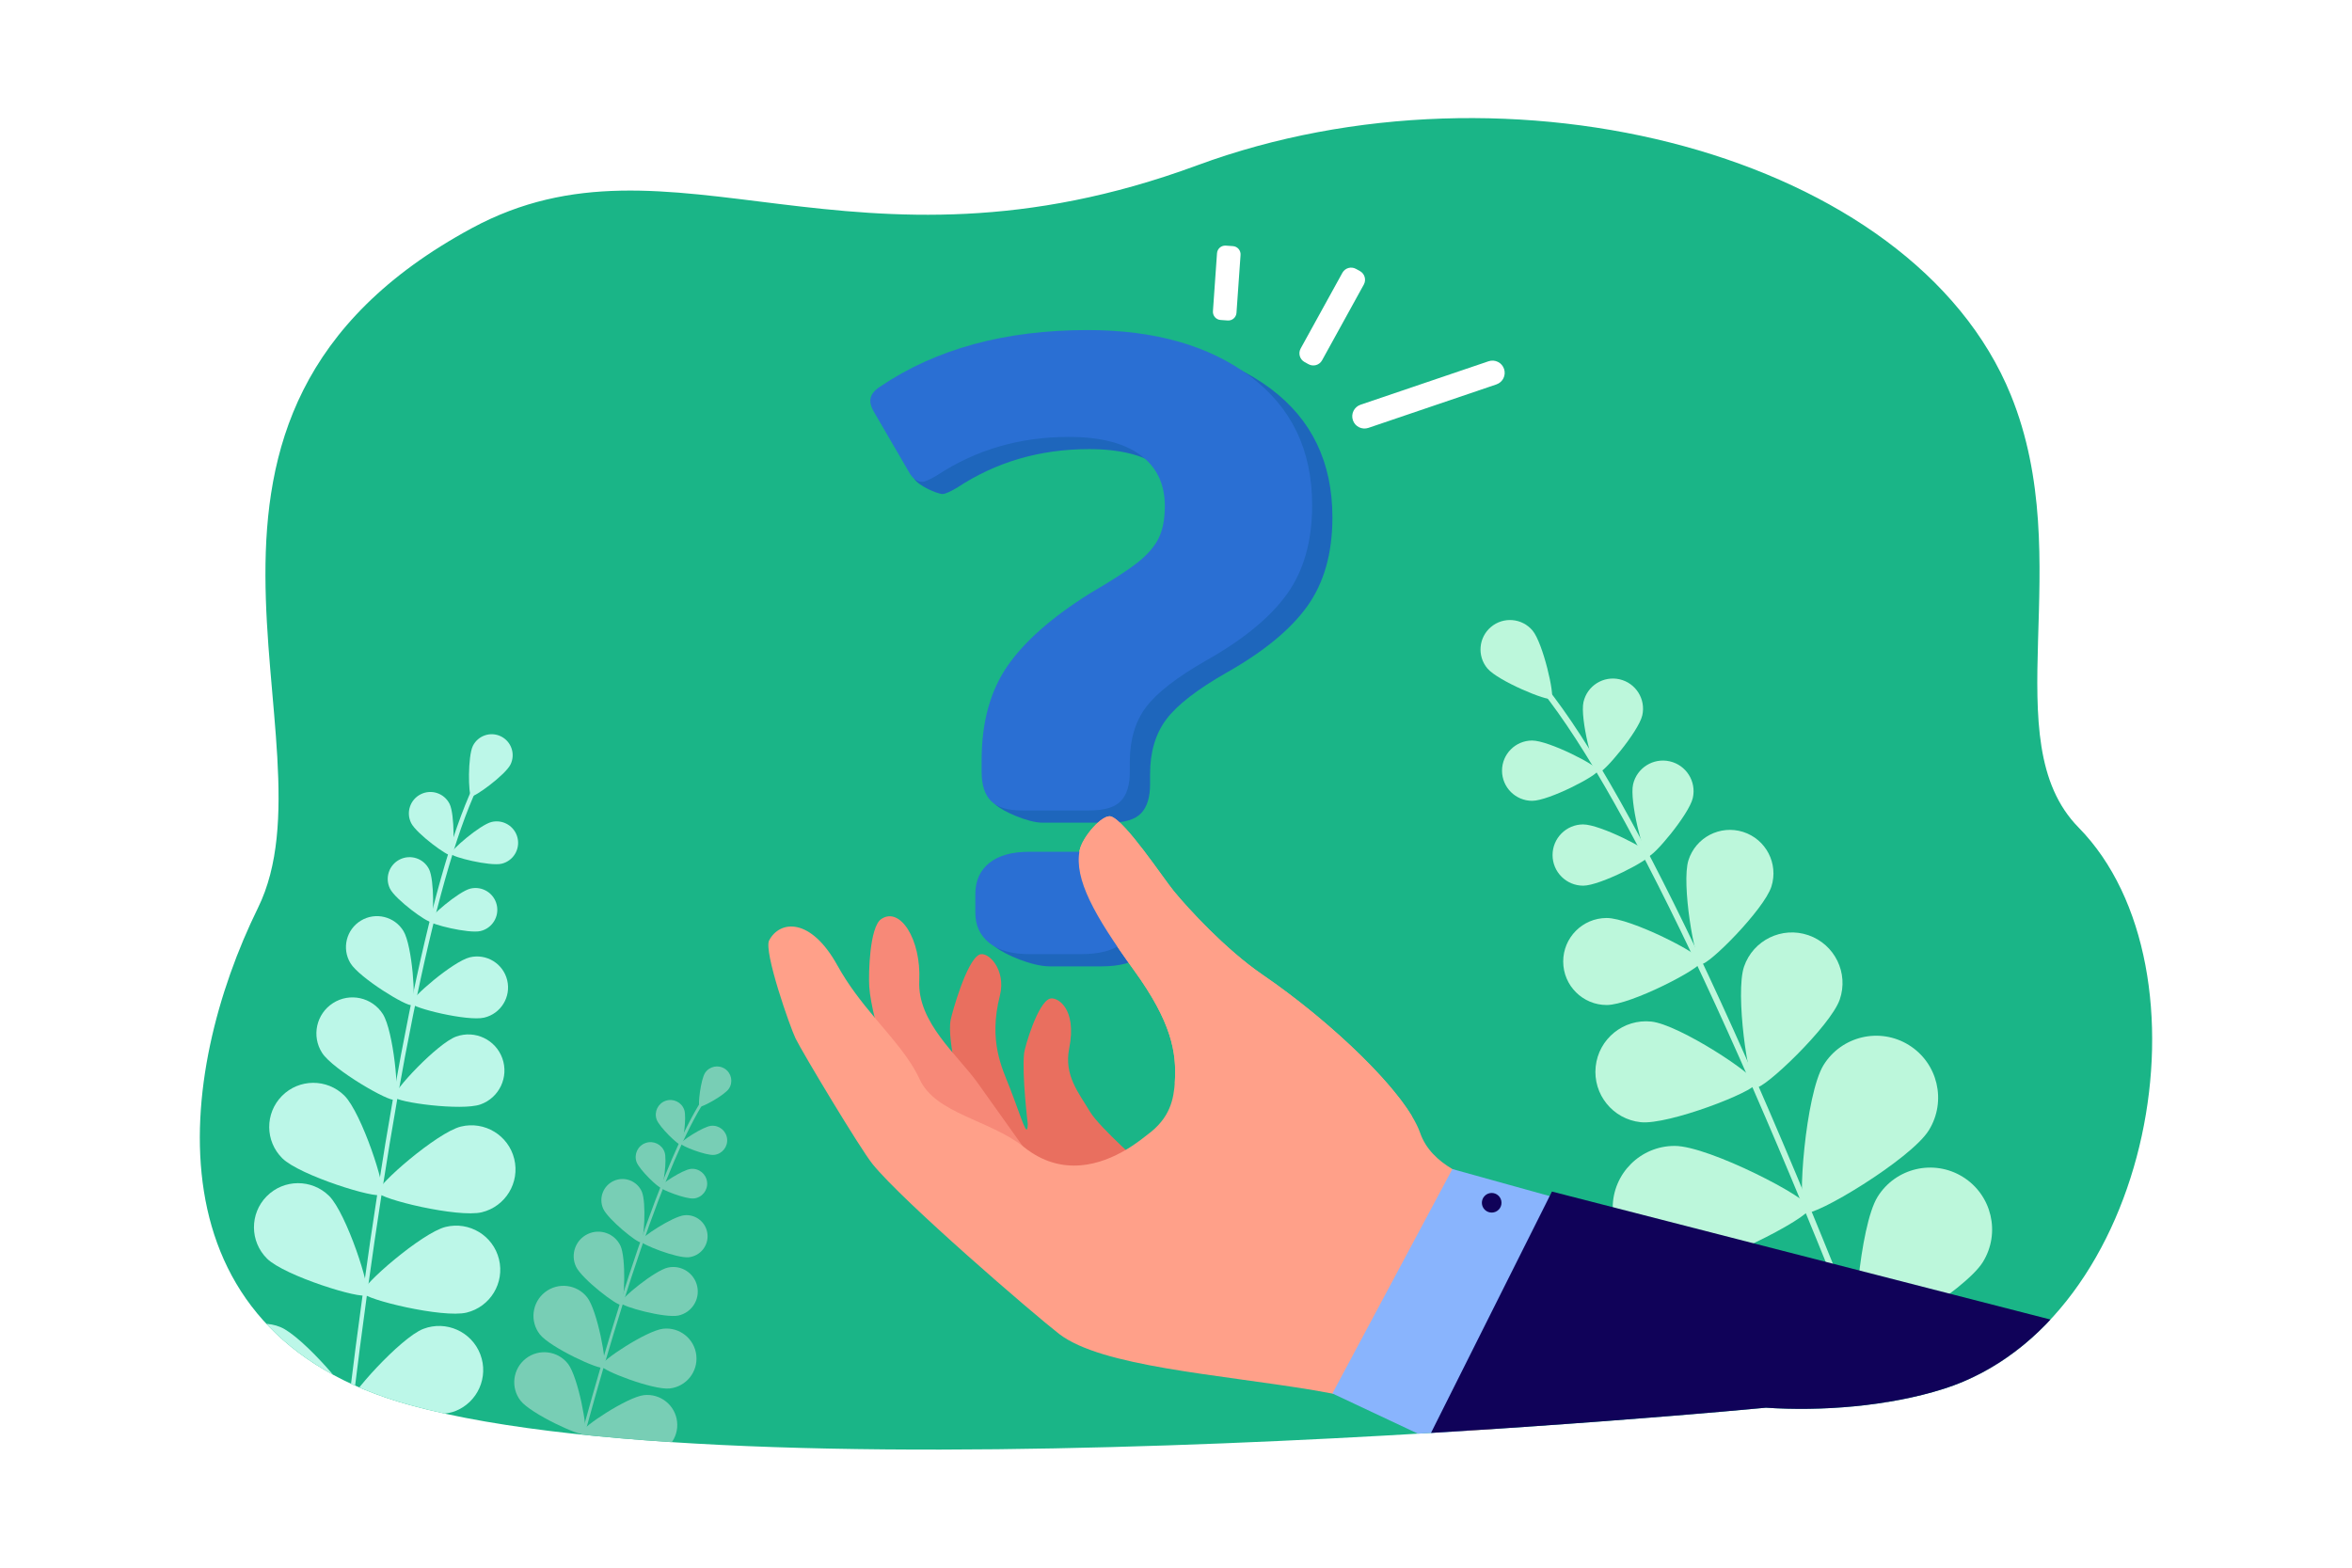 <?xml version="1.0" encoding="utf-8"?>
<!-- Generator: Adobe Illustrator 26.1.0, SVG Export Plug-In . SVG Version: 6.00 Build 0)  -->
<svg version="1.1" id="_x3C_Layer_x3E_" xmlns="http://www.w3.org/2000/svg" xmlns:xlink="http://www.w3.org/1999/xlink" x="0px"
	 y="0px" viewBox="0 0 3000 2000" style="enable-background:new 0 0 3000 2000;" xml:space="preserve">
<rect style="fill:#FFFFFF;" width="3000" height="2000"/>
<g>
	<defs>
		<path id="SVGID_1_" d="M2479.9,1771.6c-71.39,22.86-158.34,29.06-227.4,24.29c0,0-1269.71,122.31-1728.67-3.09
			c-339.68-92.81-298.67-423.21-194.72-634.69c105.14-213.89-170.85-627.33,272.8-867.08c255.18-137.9,484.05,82.77,925.2-80.13
			c398.28-147.08,912.03-15.52,1037.67,292.94c86.43,212.2-22.53,440.95,86.43,551.82
			C2827.89,1235.48,2746.64,1686.18,2479.9,1771.6z"/>
	</defs>
	<clipPath id="SVGID_00000059311921529261856770000000317218358578081674_">
		<use xlink:href="#SVGID_1_"  style="overflow:visible;"/>
	</clipPath>
	<path style="clip-path:url(#SVGID_00000059311921529261856770000000317218358578081674_);fill:#1AB587;" d="M2479.9,1771.6
		c-71.39,22.86-158.34,29.06-227.4,24.29c0,0-1269.71,122.31-1728.67-3.09c-339.68-92.81-298.67-423.21-194.72-634.69
		c105.14-213.89-170.85-627.33,272.8-867.08c255.18-137.9,484.05,82.77,925.2-80.13c398.28-147.08,912.03-15.52,1037.67,292.94
		c86.43,212.2-22.53,440.95,86.43,551.82C2827.89,1235.48,2746.64,1686.18,2479.9,1771.6z"/>
	<g style="clip-path:url(#SVGID_00000059311921529261856770000000317218358578081674_);">
		<g>
			<path style="fill:#BCF7DB;" d="M2445.55,1901.78c0.25-0.04,0.5-0.1,0.74-0.2c1.98-0.74,2.98-2.95,2.24-4.93
				c-194.29-516.96-363.8-879.75-477.3-1021.55c-2.52-3.15-4.34-5.42-5.05-6.59c-1.11-1.8-3.47-2.36-5.27-1.26
				c-1.8,1.11-2.37,3.46-1.26,5.27c0.96,1.57,2.71,3.75,5.6,7.37c113.01,141.18,282.09,503.23,476.11,1019.45
				C2442.01,1901.07,2443.79,1902.06,2445.55,1901.78z"/>
			<path style="fill:#BCF7DB;" d="M1897.26,852.83c13.38,15.87,77.13,42.35,81.66,38.53c4.53-3.82-10.81-71.12-24.19-86.99
				c-13.38-15.87-37.09-17.89-52.96-4.51C1885.89,813.25,1883.87,836.96,1897.26,852.83z"/>
			<path style="fill:#BCF7DB;" d="M2019.77,895.56c-4.72,20.7,12.89,89.09,18.8,90.44c5.91,1.35,51.45-52.62,56.17-73.33
				c4.73-20.7-8.23-41.32-28.93-46.04C2045.11,861.9,2024.5,874.85,2019.77,895.56z"/>
			<path style="fill:#BCF7DB;" d="M1954.42,1021.65c21.24-0.06,83.9-32.62,83.88-38.69c-0.02-6.06-62.86-38.28-84.1-38.22
				c-21.24,0.06-38.41,17.32-38.35,38.56C1915.92,1004.54,1933.18,1021.71,1954.42,1021.65z"/>
			<path style="fill:#BCF7DB;" d="M2224.59,1233.06c-11.63,33.7,5.4,151.01,15.02,154.33c9.62,3.32,95.38-78.51,107.01-112.21
				c11.63-33.7-6.26-70.44-39.96-82.07C2272.96,1181.48,2236.21,1199.37,2224.59,1233.06z"/>
			<path style="fill:#BCF7DB;" d="M2092.72,1431.65c35.45,3.74,145.91-39.26,146.98-49.38c1.07-10.12-97.97-75.25-133.42-78.99
				c-35.45-3.74-67.22,21.96-70.97,57.41C2031.56,1396.14,2057.26,1427.91,2092.72,1431.65z"/>
			<path style="fill:#BCF7DB;" d="M2325.96,1358.77c-22.96,37.09-34.23,181.71-23.64,188.27c10.59,6.55,135-68.03,157.96-105.12
				c22.96-37.09,11.5-85.77-25.59-108.73C2397.6,1310.22,2348.92,1321.68,2325.96,1358.77z"/>
			<path style="fill:#BCF7DB;" d="M2135.83,1619.88c43.62,0.09,172.66-66.16,172.69-78.62c0.03-12.45-128.73-79.26-172.35-79.35
				c-43.62-0.09-79.06,35.19-79.16,78.82C2056.92,1584.35,2092.21,1619.79,2135.83,1619.88z"/>
			<path style="fill:#BCF7DB;" d="M2394.81,1526.98c-22.96,37.09-34.23,181.71-23.64,188.27c10.59,6.55,135-68.03,157.96-105.12
				c22.96-37.09,11.5-85.77-25.59-108.73C2466.45,1478.43,2417.76,1489.89,2394.81,1526.98z"/>
			<path style="fill:#BCF7DB;" d="M2204.68,1788.09c43.62,0.09,172.67-66.17,172.69-78.62c0.03-12.45-128.73-79.26-172.35-79.35
				c-43.62-0.09-79.06,35.19-79.15,78.82C2125.77,1752.56,2161.05,1787.99,2204.68,1788.09z"/>
			<path style="fill:#BCF7DB;" d="M2534.87,1734.73c-35.36,25.55-100.86,154.98-93.57,165.07c7.29,10.09,150.74-11.48,186.1-37.03
				c35.36-25.55,43.31-74.93,17.76-110.28C2619.6,1717.13,2570.23,1709.18,2534.87,1734.73z"/>
			<path style="fill:#BCF7DB;" d="M2266.79,1954.86c43.27,5.55,179.58-44.06,181.17-56.41c1.58-12.35-117.81-94.73-161.08-100.28
				c-43.27-5.55-82.84,25.04-88.39,68.3C2192.94,1909.75,2223.52,1949.32,2266.79,1954.86z"/>
			<path style="fill:#BCF7DB;" d="M2083.01,1000.68c-4.8,21.04,13.1,90.52,19.1,91.89c6,1.37,52.28-53.47,57.08-74.51
				c4.8-21.04-8.36-41.98-29.4-46.78C2108.76,966.48,2087.81,979.64,2083.01,1000.68z"/>
			<path style="fill:#BCF7DB;" d="M2019.48,1129.91c21.58-0.06,85.24-33.15,85.23-39.31c-0.02-6.16-63.87-38.89-85.44-38.83
				c-21.58,0.06-39.02,17.6-38.96,39.18C1980.37,1112.53,1997.91,1129.97,2019.48,1129.91z"/>
			<path style="fill:#BCF7DB;" d="M2153.63,1097.5c-9.25,29.23,8,129.69,16.34,132.33c8.34,2.64,80.25-69.61,89.5-98.84
				c9.25-29.23-6.95-60.42-36.18-69.67C2194.07,1052.08,2162.88,1068.27,2153.63,1097.5z"/>
			<path style="fill:#BCF7DB;" d="M2049.55,1282.16c30.65-0.09,121.11-47.09,121.08-55.84c-0.02-8.75-90.74-55.25-121.39-55.17
				c-30.66,0.09-55.44,25-55.35,55.66C1993.97,1257.47,2018.89,1282.25,2049.55,1282.16z"/>
		</g>
		<g>
			<path style="fill:#78CEB5;" d="M719.38,1923.34c-0.12-0.01-0.24-0.02-0.37-0.06c-0.99-0.26-1.59-1.27-1.33-2.26
				c67.01-259.44,130.04-443.21,177.46-517.48c1.05-1.65,1.81-2.84,2.1-3.44c0.44-0.93,1.55-1.32,2.47-0.88
				c0.93,0.44,1.32,1.55,0.88,2.48c-0.38,0.81-1.11,1.95-2.32,3.84c-47.22,73.95-110.08,257.35-177,516.41
				C721.05,1922.82,720.24,1923.39,719.38,1923.34z"/>
			<path style="fill:#78CEB5;" d="M929.67,1388.97c-5.64,8.35-35.02,24.42-37.4,22.81c-2.38-1.61,1.54-34.87,7.17-43.22
				c5.63-8.35,16.97-10.55,25.32-4.91C933.11,1369.29,935.31,1380.63,929.67,1388.97z"/>
			<path style="fill:#78CEB5;" d="M872.78,1415.92c3.35,9.74-1.62,43.65-4.4,44.6c-2.78,0.96-27.54-22.73-30.89-32.47
				c-3.35-9.74,1.83-20.36,11.58-23.71S869.43,1406.17,872.78,1415.92z"/>
			<path style="fill:#78CEB5;" d="M910.82,1473.37c-10.25,1.07-42.16-11.4-42.47-14.33c-0.31-2.93,28.35-21.71,38.59-22.78
				c10.25-1.07,19.42,6.37,20.49,16.62C928.51,1463.12,921.07,1472.3,910.82,1473.37z"/>
			<path style="fill:#78CEB5;" d="M791.41,1589.32c7.35,15.66,5.2,73.13,0.73,75.23c-4.47,2.1-50.07-32.95-57.42-48.6
				c-7.35-15.66-0.62-34.31,15.03-41.66C765.41,1566.93,784.06,1573.67,791.41,1589.32z"/>
			<path style="fill:#78CEB5;" d="M865.29,1678.31c-16.91,3.64-72.42-11.4-73.46-16.23c-1.04-4.83,43.38-41.37,60.28-45
				c16.91-3.64,33.57,7.12,37.2,24.03C892.96,1658.02,882.2,1674.67,865.29,1678.31z"/>
			<path style="fill:#78CEB5;" d="M749.01,1655.2c12.99,16.71,25.9,85.89,21.14,89.6c-4.77,3.71-68.64-25.84-81.64-42.55
				c-12.99-16.71-9.98-40.78,6.73-53.78C711.94,1635.49,736.01,1638.5,749.01,1655.2z"/>
			<path style="fill:#78CEB5;" d="M854.22,1771.34c-21.04,2.3-86.72-23-87.37-29c-0.66-6,58.01-44.89,79.05-47.19
				c21.04-2.3,39.96,12.89,42.26,33.93C890.46,1750.12,875.26,1769.04,854.22,1771.34z"/>
			<path style="fill:#78CEB5;" d="M724.49,1739.91c12.99,16.71,25.9,85.89,21.14,89.6c-4.77,3.71-68.65-25.84-81.64-42.55
				c-12.99-16.71-9.98-40.78,6.73-53.78C687.42,1720.19,711.49,1723.2,724.49,1739.91z"/>
			<path style="fill:#78CEB5;" d="M829.7,1856.05c-21.04,2.3-86.72-23-87.37-29c-0.66-6,58.01-44.89,79.05-47.19
				c21.04-2.3,39.96,12.89,42.26,33.93C865.93,1834.83,850.74,1853.75,829.7,1856.05z"/>
			<path style="fill:#78CEB5;" d="M667.65,1847.37c18.38,10.5,56.67,69.55,53.67,74.8c-3,5.25-73.31,2.25-91.69-8.25
				c-18.38-10.5-24.76-33.91-14.27-52.29C625.87,1843.26,649.28,1836.87,667.65,1847.37z"/>
			<path style="fill:#78CEB5;" d="M808.36,1939.71c-20.59,4.91-88.91-11.97-90.31-17.85c-1.4-5.88,51.94-51.79,72.53-56.7
				c20.59-4.91,41.26,7.8,46.17,28.38C841.65,1914.13,828.95,1934.8,808.36,1939.71z"/>
			<path style="fill:#78CEB5;" d="M847.7,1469.9c3.4,9.9-1.64,44.35-4.47,45.32c-2.83,0.97-27.98-23.09-31.39-32.99
				c-3.4-9.9,1.86-20.68,11.76-24.09C833.52,1454.73,844.3,1460,847.7,1469.9z"/>
			<path style="fill:#78CEB5;" d="M885.03,1528.96c-10.41,1.09-42.84-11.59-43.15-14.56c-0.31-2.97,28.8-22.06,39.21-23.15
				c10.41-1.09,19.73,6.47,20.82,16.89C903,1518.55,895.44,1527.87,885.03,1528.96z"/>
			<path style="fill:#78CEB5;" d="M818.64,1520.25c5.97,13.62,2.84,62.98-1.04,64.69c-3.89,1.7-42.31-29.44-48.28-43.06
				c-5.97-13.62,0.23-29.51,13.85-35.48C796.78,1500.43,812.67,1506.63,818.64,1520.25z"/>
			<path style="fill:#78CEB5;" d="M878.39,1603.96c-14.79,1.54-60.86-16.46-61.3-20.68c-0.44-4.22,40.92-31.35,55.71-32.89
				c14.79-1.54,28.04,9.2,29.58,23.99C903.93,1589.18,893.19,1602.42,878.39,1603.96z"/>
		</g>
		<g>
			<path style="fill:#BCF7E8;" d="M447.49,1793.68c-0.18,0.01-0.36,0.01-0.55-0.01c-1.49-0.18-2.56-1.54-2.37-3.04
				c47.77-390.53,104.26-670.16,159.05-787.38c1.22-2.6,2.1-4.48,2.39-5.41c0.47-1.44,2.01-2.22,3.43-1.76
				c1.43,0.46,2.22,2,1.76,3.43c-0.4,1.25-1.25,3.05-2.64,6.04c-54.55,116.71-110.87,395.75-158.58,785.73
				C449.82,1792.6,448.76,1793.58,447.49,1793.68z"/>
			<path style="fill:#BCF7E8;" d="M651.1,975.43c-6.6,13.23-46.29,42.27-50.07,40.38c-3.78-1.88-4.45-51.06,2.15-64.29
				c6.6-13.23,22.68-18.61,35.91-12.01C652.33,946.11,657.71,962.19,651.1,975.43z"/>
			<path style="fill:#BCF7E8;" d="M573.44,1025.56c6.75,13.54,6.02,63.85,2.16,65.77c-3.86,1.93-44.45-27.8-51.2-41.35
				c-6.75-13.54-1.24-29.99,12.31-36.73C550.25,1006.51,566.7,1012.02,573.44,1025.56z"/>
			<path style="fill:#BCF7E8;" d="M639.85,1101.9c-14.71,3.52-63.56-8.51-64.57-12.71c-1.01-4.2,37.1-37.05,51.81-40.57
				c14.71-3.52,29.5,5.55,33.02,20.26C663.64,1083.59,654.57,1098.38,639.85,1101.9z"/>
			<path style="fill:#BCF7E8;" d="M488.27,1293.61c13.71,21.38,21.6,105.46,15.5,109.37c-6.1,3.91-79.21-38.35-92.92-59.73
				c-13.71-21.38-7.49-49.82,13.89-63.53C446.12,1266.01,474.56,1272.23,488.27,1293.61z"/>
			<path style="fill:#BCF7E8;" d="M612.9,1408.98c-23.92,8.54-107.61-2.7-110.05-9.53c-2.44-6.83,55.21-68.54,79.12-77.08
				c23.92-8.54,50.23,3.92,58.77,27.84C649.28,1374.13,636.81,1400.44,612.9,1408.98z"/>
			<path style="fill:#BCF7E8;" d="M439.18,1397.65c22.12,21.83,54.19,120.07,47.96,126.38c-6.23,6.31-104.89-24.45-127.01-46.28
				c-22.12-21.83-22.36-57.46-0.53-79.58C381.43,1376.06,417.05,1375.83,439.18,1397.65z"/>
			<path style="fill:#BCF7E8;" d="M614.63,1546.54c-30.19,7.38-130.65-16.84-132.76-25.45c-2.11-8.62,75.83-76.48,106.02-83.86
				c30.19-7.38,60.65,11.1,68.03,41.29C663.3,1508.69,644.81,1539.15,614.63,1546.54z"/>
			<path style="fill:#BCF7E8;" d="M419.73,1525.67c22.12,21.83,54.19,120.07,47.96,126.38c-6.23,6.31-104.89-24.45-127.01-46.28
				c-22.12-21.83-22.36-57.46-0.53-79.58C361.98,1504.08,397.61,1503.84,419.73,1525.67z"/>
			<path style="fill:#BCF7E8;" d="M595.18,1674.55c-30.19,7.38-130.65-16.84-132.76-25.45c-2.11-8.62,75.83-76.48,106.02-83.86
				c30.19-7.38,60.64,11.1,68.03,41.29C643.86,1636.71,625.37,1667.16,595.18,1674.55z"/>
			<path style="fill:#BCF7E8;" d="M357.62,1693.01c28.77,11.76,95.84,90.38,92.48,98.59c-3.35,8.21-106.29,17.35-135.06,5.59
				c-28.77-11.76-42.56-44.61-30.8-73.38C296,1695.04,328.85,1681.25,357.62,1693.01z"/>
			<path style="fill:#BCF7E8;" d="M580.16,1800.44c-29.03,11.1-131.73-0.37-134.9-8.66c-3.17-8.29,65.67-85.36,94.7-96.46
				c29.03-11.1,61.56,3.43,72.66,32.46C623.72,1756.81,609.19,1789.34,580.16,1800.44z"/>
			<path style="fill:#BCF7E8;" d="M547.3,1108.96c6.85,13.76,6.12,64.87,2.19,66.83c-3.93,1.96-45.17-28.25-52.02-42.01
				c-6.85-13.76-1.26-30.47,12.5-37.32C523.74,1089.6,540.45,1095.2,547.3,1108.96z"/>
			<path style="fill:#BCF7E8;" d="M612.97,1187.78c-14.95,3.58-64.58-8.65-65.6-12.91c-1.02-4.27,37.69-37.65,52.64-41.22
				c14.95-3.58,29.97,5.64,33.55,20.59C637.13,1169.18,627.92,1184.2,612.97,1187.78z"/>
			<path style="fill:#BCF7E8;" d="M514.65,1187.84c11.31,18.68,16.22,91.14,10.89,94.37c-5.33,3.23-67.24-34.73-78.55-53.42
				c-11.31-18.68-5.33-43,13.36-54.3C479.03,1163.18,503.34,1169.16,514.65,1187.84z"/>
			<path style="fill:#BCF7E8;" d="M617.7,1298.23c-21.24,5.08-91.75-12.29-93.2-18.35c-1.45-6.06,53.55-53.48,74.79-58.57
				c21.24-5.08,42.58,8.01,47.66,29.25C652.03,1271.81,638.94,1293.15,617.7,1298.23z"/>
		</g>
		<g>
			<path style="fill:#E96F5F;" d="M1201.35,1521.34c0,0,34.78-67.91,30.85-93.75c-3.93-25.84-25.09-99.3-19.56-126.69
				c1.72-8.53,19.7-73.83,35.97-82.74c11.01-6.02,35.27,18.69,26.75,52.08c-14.8,58.03,2.84,92.22,12.41,116.87
				c16.33,42.05,22.62,67.1,23.14,46.69c0,0-7.63-62.89-4.64-90.3c0.81-7.4,17.16-64.23,32.85-69.45
				c8.49-2.83,35.13,11.32,24.64,63.55c-6.89,34.32,12.34,56.84,26.46,80.57c12.21,20.53,71.78,72.6,71.78,72.6l-80.58,61.36
				L1201.35,1521.34z"/>
			<path style="fill:#F78978;" d="M1149.52,1410.49c0,0-37.91-107.46-40.77-151.6c-1.14-17.7,0.58-76.09,15.05-86.23
				c23.89-16.73,51.29,25.19,48.75,78.76c-2.52,53.16,49.34,94.84,74.32,129.93c62.09,87.23,99.51,139.74,99.51,139.74
				L1149.52,1410.49z"/>
			<g>
				<path style="fill:#1E66BC;" d="M1269.9,1026.55c-8.03-8.01,8.03-9.45,8.03-26.27v-14.9c0-48.1,10.88-88,32.64-119.69
					c21.76-31.69,57.08-62.82,105.96-93.37c27.49-16.02,47.54-29.02,60.15-38.95c12.61-9.93,21.57-20.23,26.92-30.94
					c5.34-10.69,8.01-24.44,8.01-41.24c0-28.26-10.51-50.02-31.5-65.3c-21-15.27-51.36-22.91-91.06-22.91
					c-62.63,0-118.76,16.43-168.39,49.26c-9.17,5.35-15.28,8.01-18.33,8.01c-6.88,0-31.47-10.92-36.05-19.33l-25.82-70.02
					c-3.06-5.34-4.58-9.91-4.58-13.75c0-6.87,4.19-12.98,12.61-18.33c71.01-48.1,159.22-72.16,264.62-72.16
					c85.54,0,154.64,19.67,207.34,59c52.7,39.33,79.05,94.13,79.05,164.38c0,45.81-10.7,83.62-32.08,113.41
					c-21.39,29.79-55.76,58.05-103.11,84.78c-37.43,21.38-63.01,41.24-76.75,59.57c-13.75,18.33-20.62,41.62-20.62,69.88v12.59
					c0,16.81-3.82,29.23-11.46,37.24c-7.64,8.03-21.01,12.03-40.09,12.03h-85.92C1311.13,1049.55,1277.91,1034.58,1269.9,1026.55z
					 M1269.9,1208.29c-11.83-9.54,0-12.11,0-28.15v-24.05c0-16.8,5.92-29.98,17.75-39.53c11.83-9.54,28.84-14.31,50.99-14.31h66.45
					c22.89,0,40.27,4.77,52.1,14.31c11.83,9.54,17.76,22.73,17.76,39.53v24.05c0,16.8-5.93,29.79-17.76,38.95
					c-11.83,9.17-29.21,13.75-52.1,13.75h-66.45C1316.48,1232.84,1281.73,1217.83,1269.9,1208.29z"/>
			</g>
			<g>
				<path style="fill:#FFA089;" d="M2079.75,1567.75c-27.14-7.48-52.57-14.63-74.73-21.07c-12.35-3.62-23.7-7.01-33.73-10.1
					c-16.2-5.02-29.01-9.28-37.25-12.52c-21.07-8.3-54.22-16.42-81.36-32.52l-0.02-0.02c-18.38-10.88-33.98-25.43-41.23-46.17
					c-17.98-51.38-114.08-142.36-200.97-201.75c-47.38-32.41-95.79-85.41-113.31-106.83c-13.78-16.86-61.72-89.35-80.05-95.16
					c-10.79-3.4-36.83,26.37-40.07,43.41c-6.96,36.5,18.45,82.6,69.28,152.66c48.43,66.75,54.38,105.39,52.29,141.55
					c-1.38,23.49-6.21,47.03-34.73,68.13c-3.37,2.47-13.43,11.1-28.01,19.67c-30.48,17.97-80.67,35.74-129.8-3.63
					c-0.58-0.47-1.16-0.91-1.75-1.37l-0.01-0.02c0,0,0,0-0.01-0.02c-21.27-16.41-48.28-26.68-72.7-37.98
					c-25.56-11.83-48.3-24.8-58.57-47.14c-12.5-27.17-34.58-51.4-57.41-78.73l-0.02-0.02c-16.54-19.75-33.48-41.13-47.45-66.43
					c-34.1-61.66-73.45-57.76-87.06-32.03c-7.37,13.97,26.93,111.49,33.68,125.21c8.99,18.33,82.34,140.58,98.13,160.13
					c38.84,48.15,206.12,192.12,237.99,216.75c53.98,41.74,202.19,51.36,324.8,71.86c8.21,1.37,16.39,2.86,24.55,4.45l0.03,0
					c44.82,8.77,88.93,20.82,131.93,36.09c13.63,4.81,27.13,9.96,40.52,15.44c6.03,2.47,12.06,5,18.04,7.61
					C1976.81,1743.08,2037.13,1653.27,2079.75,1567.75z"/>
				<polygon style="fill:#89B4FD;" points="1861.39,1853.86 1699.49,1777.72 1852.51,1491.46 2010.35,1535.3 				"/>
				<path style="fill:#100259;" d="M2619.33,1684.45l-639.81-164.3l-2.91,5.78l-5.32,10.65l-139.08,277.59l-10.53,21.02l-9.6,19.13
					l476.96,269.26C2397.65,2022.91,2500.01,1794.87,2619.33,1684.45z"/>
				<path style="fill:#100259;" d="M1894.08,1543.57c5.03,4.74,12.95,4.51,17.7-0.52c4.74-5.03,4.51-12.95-0.52-17.7
					c-5.03-4.74-12.95-4.51-17.7,0.52C1888.82,1530.9,1889.05,1538.83,1894.08,1543.57z"/>
			</g>
			<g>
				<path style="fill:#2A6FD3;" d="M1264.11,1021.94c-8.03-8.01-12.03-20.42-12.03-37.24v-14.9c0-48.1,10.88-88,32.64-119.69
					c21.76-31.69,57.08-62.82,105.96-93.37c27.49-16.02,47.54-29.02,60.15-38.95s21.57-20.23,26.92-30.94
					c5.34-10.69,8.01-24.44,8.01-41.24c0-28.26-10.51-50.02-31.5-65.3c-21.01-15.27-51.36-22.91-91.06-22.91
					c-62.63,0-118.76,16.43-168.39,49.26c-9.17,5.35-15.28,8.01-18.33,8.01c-6.88,0-12.61-4.19-17.18-12.61l-44.69-76.75
					c-3.06-5.34-4.58-9.91-4.58-13.75c0-6.87,4.19-12.98,12.61-18.33c71.01-48.1,159.22-72.15,264.62-72.15
					c85.54,0,154.64,19.67,207.34,59c52.7,39.33,79.05,94.13,79.05,164.38c0,45.81-10.7,83.62-32.08,113.41
					c-21.39,29.79-55.76,58.05-103.11,84.78c-37.43,21.38-63.01,41.24-76.75,59.57c-13.75,18.33-20.62,41.62-20.62,69.88v12.59
					c0,16.81-3.82,29.23-11.46,37.24c-7.64,8.03-21,12.03-40.09,12.03h-85.92C1285.3,1033.97,1272.13,1029.97,1264.11,1021.94z
					 M1261.81,1202.94c-11.83-9.54-17.75-22.34-17.75-38.38v-24.05c0-16.8,5.92-29.98,17.75-39.53
					c11.83-9.54,28.84-14.31,50.99-14.31h66.45c22.89,0,40.27,4.77,52.1,14.31c11.83,9.54,17.76,22.73,17.76,39.53v24.05
					c0,16.8-5.93,29.79-17.76,38.95c-11.83,9.17-29.21,13.75-52.1,13.75h-66.45C1290.65,1217.26,1273.64,1212.48,1261.81,1202.94z"
					/>
			</g>
			<path style="fill:#FFA089;" d="M1801.18,1424.35c-31.63-52.65-114.71-128.79-190.72-180.77
				c-47.38-32.39-95.8-85.38-113.32-106.82c-13.75-16.86-61.7-89.36-80.04-95.17c-10.8-3.39-36.84,26.39-40.07,43.42
				c-6.96,36.5,18.44,82.61,69.27,152.66c48.44,66.75,54.4,105.39,52.3,141.55c-0.05,0.83-0.11,1.64-0.16,2.48L1801.18,1424.35z"/>
		</g>
	</g>
	<path style="clip-path:url(#SVGID_00000059311921529261856770000000317218358578081674_);fill:#FFFFFF;" d="M1908.68,490.42
		l-163.27,55.45c-8.15,2.77-17.01-1.6-19.78-9.75l0,0c-2.77-8.15,1.6-17.01,9.75-19.78l163.27-55.45c8.15-2.77,17.01,1.6,19.78,9.75
		l0,0C1921.2,478.8,1916.83,487.65,1908.68,490.42z"/>
	<path style="clip-path:url(#SVGID_00000059311921529261856770000000317218358578081674_);fill:#FFFFFF;" d="M1739.55,363.06
		l-53.23,96.59c-3.39,6.16-11.14,8.4-17.29,5.01l-5.01-2.76c-6.16-3.39-8.4-11.14-5.01-17.29l53.23-96.59
		c3.39-6.16,11.14-8.4,17.29-5.01l5.01,2.76C1740.71,349.16,1742.95,356.9,1739.55,363.06z"/>
	<path style="clip-path:url(#SVGID_00000059311921529261856770000000317218358578081674_);fill:#FFFFFF;" d="M1582.35,325.18
		l-5.21,73.97c-0.41,5.77-5.41,10.11-11.18,9.71l-9.15-0.64c-5.77-0.41-10.11-5.41-9.71-11.18l5.21-73.97
		c0.41-5.77,5.41-10.11,11.18-9.71l9.15,0.64C1578.41,314.4,1582.75,319.41,1582.35,325.18z"/>
</g>
</svg>
